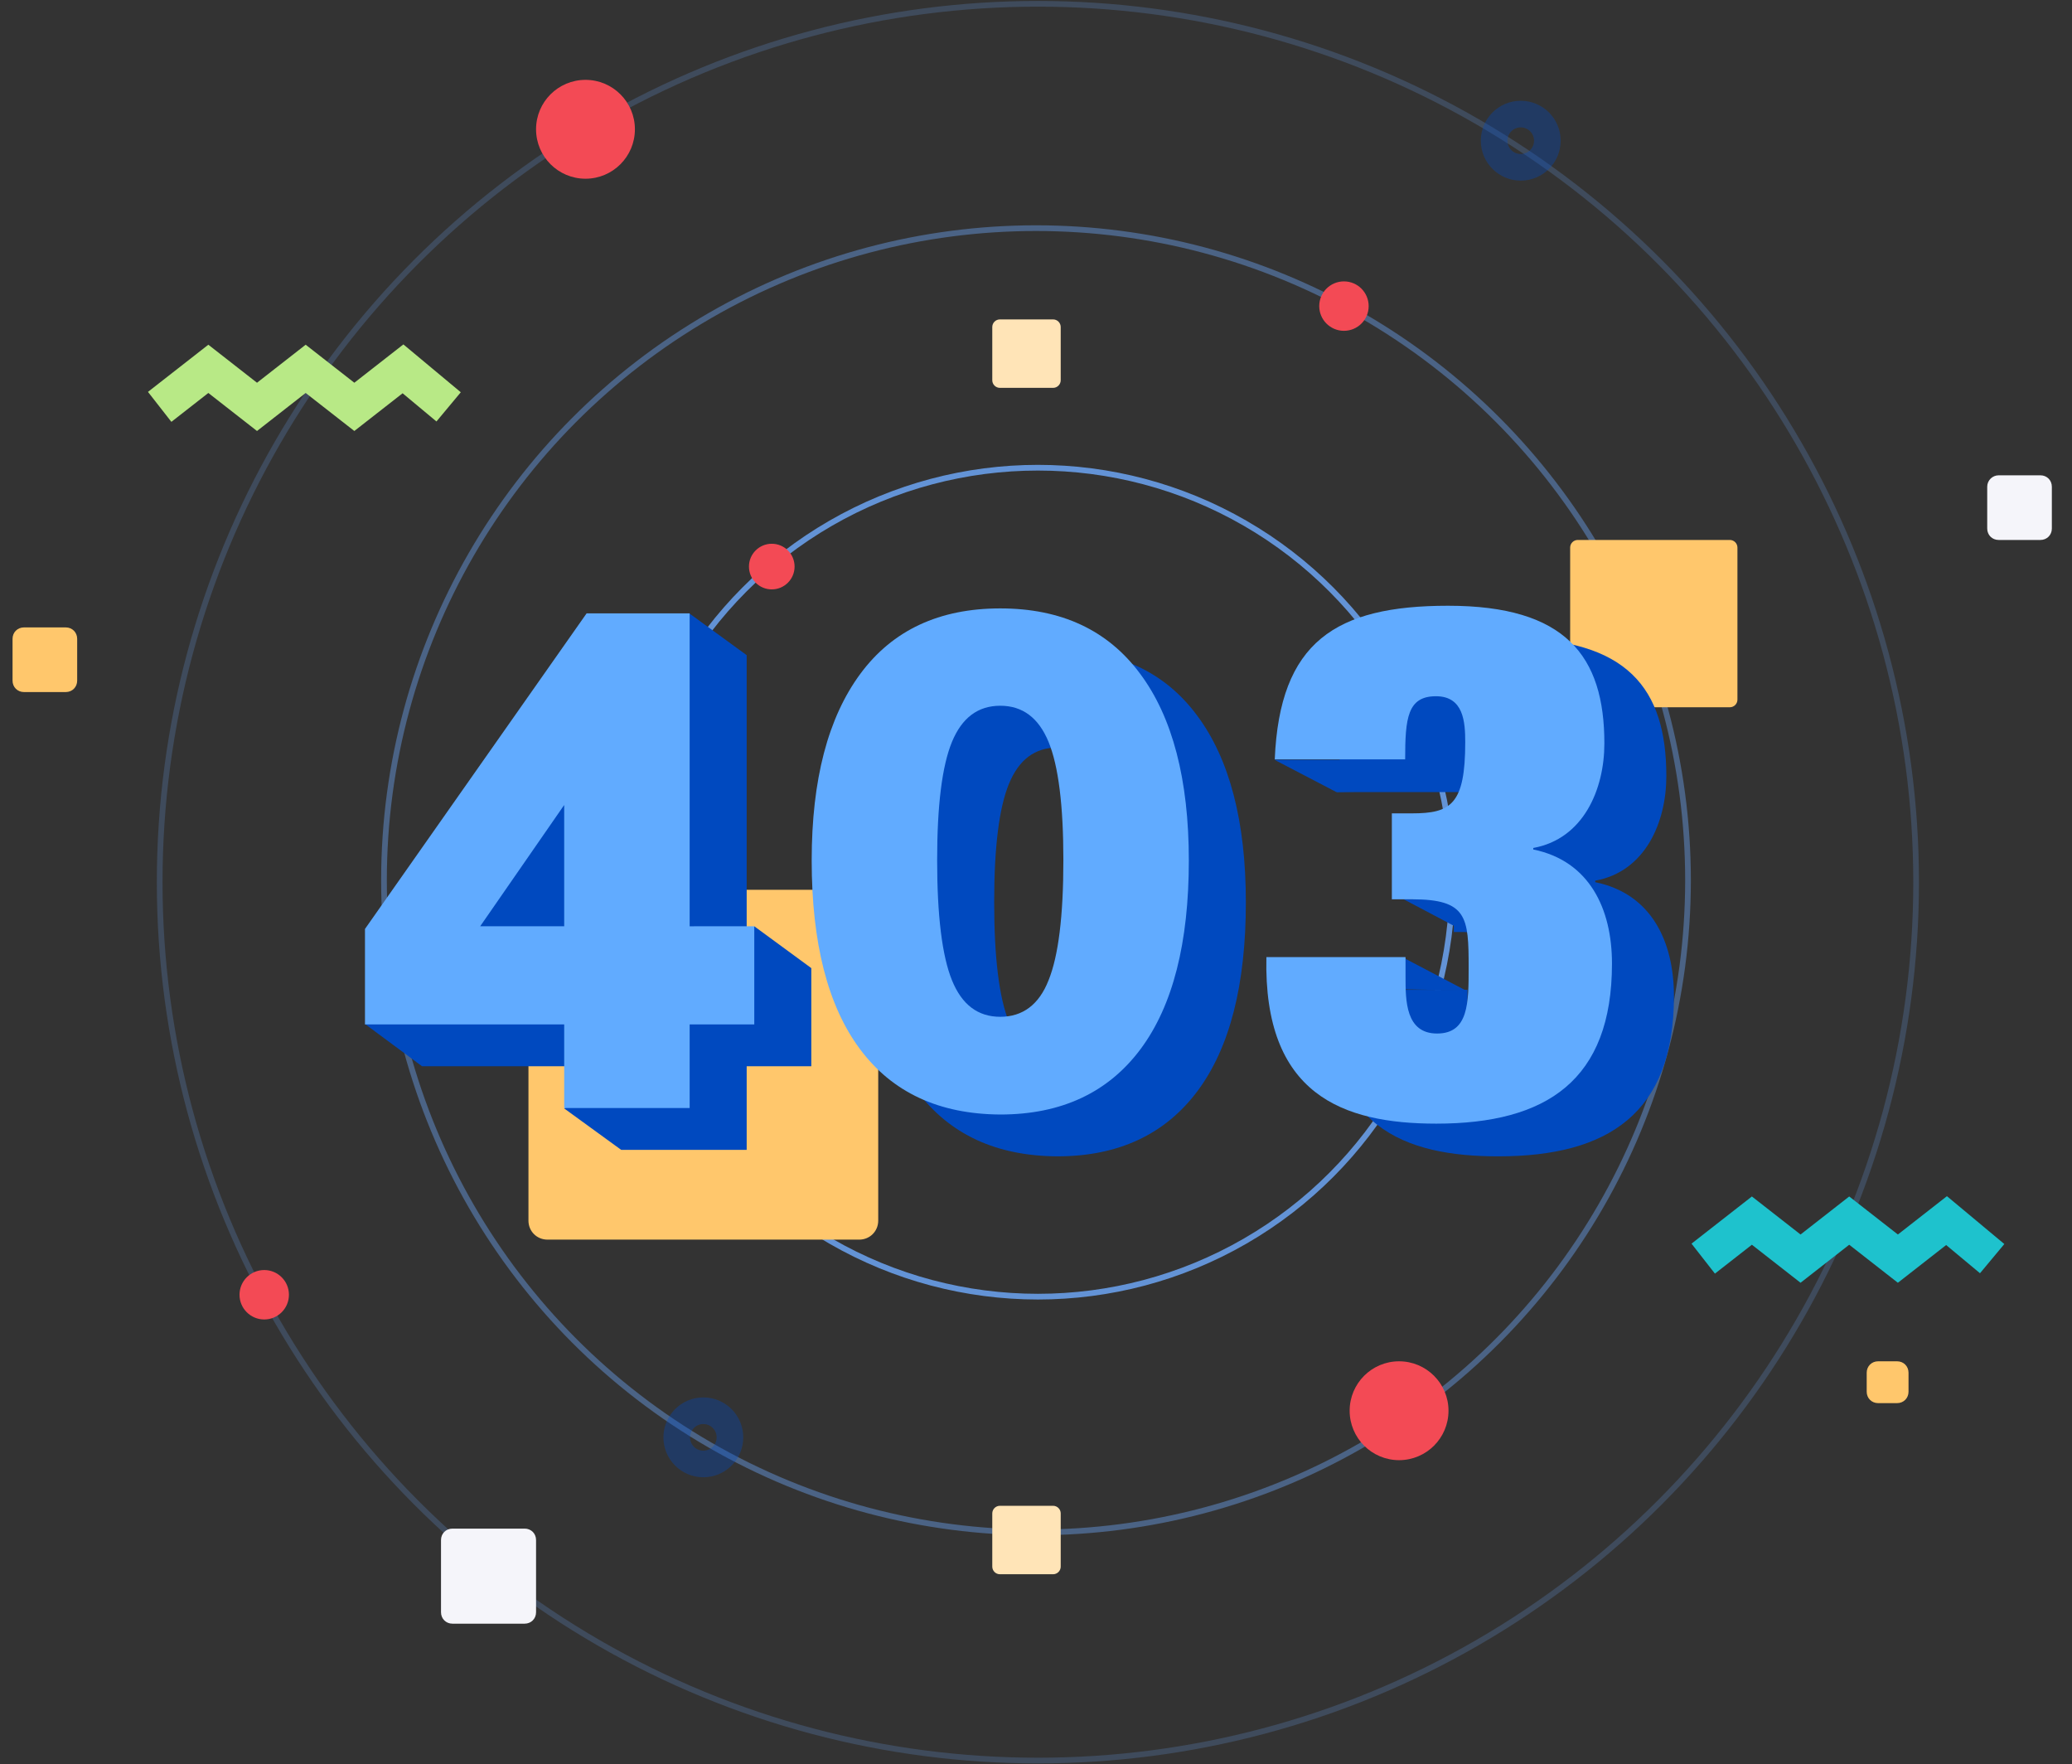 <?xml version="1.0" encoding="utf-8"?>
<!-- Generator: Adobe Illustrator 23.0.2, SVG Export Plug-In . SVG Version: 6.00 Build 0)  -->
<svg version="1.1" id="Layer_1" xmlns="http://www.w3.org/2000/svg" xmlns:xlink="http://www.w3.org/1999/xlink" x="0px" y="0px"
	 viewBox="0 0 545 464" style="enable-background:new 0 0 545 464;" xml:space="preserve">
<rect x="0" y="0" width="545" height="464" fill="#333333" stroke="none"/>
<style type="text/css">
	.st0{opacity:0.8;fill:none;stroke:#6FABFF;stroke-width:1.5;enable-background:new    ;}
	.st1{opacity:0.4;fill:none;stroke:#6FABFF;stroke-width:1.5;enable-background:new    ;}
	.st2{opacity:0.2;fill:none;stroke:#6FABFF;stroke-width:1.5;enable-background:new    ;}
	.st3{fill-rule:evenodd;clip-rule:evenodd;fill:#FFC76C;}
	.st4{fill-rule:evenodd;clip-rule:evenodd;fill:#F5F5FA;}
	.st5{fill-rule:evenodd;clip-rule:evenodd;fill:#FFE4B7;}
	.st6{fill:#0049BF;}
	.st7{fill:#61ABFF;}
	.st8{fill-rule:evenodd;clip-rule:evenodd;fill:#F34A55;}
	.st9{fill:none;stroke:#1EC2CD;stroke-width:10;}
	.st10{fill:none;stroke:#B8E986;stroke-width:10;}
	.st11{fill:none;stroke:#0049BF;stroke-width:7;stroke-opacity:0.347;}
</style>
<title>Group 2</title>
<desc>Created with Sketch.</desc>
<g>
	<g id="Group-5" transform="translate(42, 0)">
		<circle id="Oval-6" class="st0" cx="231" cy="232" r="109"/>
		<circle id="Oval-6-Copy" class="st1" cx="230.5" cy="231.5" r="171.5"/>
		<circle class="st2" cx="231" cy="232" r="231"/>
	</g>
	<path id="Rectangle-33" class="st3" d="M144,234h82c2.8,0,5,2.2,5,5v82c0,2.8-2.2,5-5,5h-82c-2.8,0-5-2.2-5-5v-82
		C139,236.2,141.2,234,144,234z"/>
	<path class="st4" d="M119,402h19c1.7,0,3,1.3,3,3v19c0,1.7-1.3,3-3,3h-19c-1.7,0-3-1.3-3-3v-19C116,403.3,117.3,402,119,402z"/>
	<path id="Rectangle-33-Copy-3" class="st4" d="M525.7,125h11c1.7,0,3,1.3,3,3v11c0,1.7-1.3,3-3,3h-11c-1.7,0-3-1.3-3-3v-11
		C522.7,126.3,524.1,125,525.7,125z"/>
	<path id="Rectangle-33-Copy-5" class="st3" d="M6.3,165h11c1.7,0,3,1.3,3,3v11c0,1.7-1.3,3-3,3h-11c-1.7,0-3-1.3-3-3v-11
		C3.3,166.3,4.6,165,6.3,165z"/>
	<path class="st3" d="M494,358h5c1.7,0,3,1.3,3,3v5c0,1.7-1.3,3-3,3h-5c-1.7,0-3-1.3-3-3v-5C491,359.3,492.3,358,494,358z"/>
	<path class="st3" d="M415,142h40c1.1,0,2,0.9,2,2v40c0,1.1-0.9,2-2,2h-40c-1.1,0-2-0.9-2-2v-40C413,142.9,413.9,142,415,142z"/>
	<path id="Rectangle-33-Copy" class="st5" d="M263,84h14c1.1,0,2,0.9,2,2v14c0,1.1-0.9,2-2,2h-14c-1.1,0-2-0.9-2-2V86
		C261,84.9,261.9,84,263,84z"/>
	<path id="Rectangle-33-Copy-2" class="st5" d="M263,396h14c1.1,0,2,0.9,2,2v14c0,1.1-0.9,2-2,2h-14c-1.1,0-2-0.9-2-2v-14
		C261,396.9,261.9,396,263,396z"/>
	<polygon class="st6" points="213.4,254.6 213.4,280.4 196.4,280.4 196.4,302.4 163.4,302.4 148.4,291.5 163.4,280.4 111,280.4 
		96,269.3 111,255.3 169.3,172.3 181.3,161.3 196.4,172.3 196.4,254.6 198.4,243.6 	"/>
	<polygon class="st6" points="141.3,254.6 163.4,254.6 163.4,222.7 	"/>
	<path class="st6" d="M241.2,286.9c-8.5-11.4-12.7-28-12.7-49.6c0-21.3,4.3-37.6,12.8-49.1c8.5-11.4,20.8-17.2,36.8-17.2
		s28.3,5.7,36.8,17.2c8.5,11.4,12.8,27.8,12.8,49.1c0,21.6-4.2,38.2-12.7,49.6c-8.5,11.4-20.8,17.2-36.9,17.2
		C262,304,249.7,298.3,241.2,286.9z M290.8,268.8c2.6-6.4,3.9-16.9,3.9-31.6c0-14.4-1.3-24.8-3.9-31.1c-2.6-6.3-6.8-9.5-12.7-9.5
		c-5.9,0-10.1,3.2-12.7,9.5c-2.6,6.3-3.9,16.7-3.9,31.1c0,14.6,1.3,25.2,3.9,31.6c2.6,6.4,6.8,9.6,12.7,9.6
		C284,278.4,288.3,275.2,290.8,268.8z"/>
	<path class="st7" d="M198.4,243.6v25.8h-17v22h-33v-22H96v-25.1l58.3-83h27.1v82.3H198.4z M126.3,243.6h22.1v-31.9L126.3,243.6z"/>
	<path class="st7" d="M226.2,275.9c-8.5-11.4-12.7-28-12.7-49.6c0-21.3,4.3-37.6,12.8-49.1s20.8-17.2,36.8-17.2s28.3,5.7,36.8,17.2
		c8.5,11.4,12.8,27.8,12.8,49.1c0,21.6-4.2,38.2-12.7,49.6c-8.5,11.4-20.8,17.2-36.9,17.2C247,293,234.7,287.3,226.2,275.9z
		 M275.8,257.8c2.6-6.4,3.9-16.9,3.9-31.6c0-14.4-1.3-24.8-3.9-31.1c-2.6-6.3-6.8-9.5-12.7-9.5c-5.9,0-10.1,3.2-12.7,9.5
		s-3.9,16.7-3.9,31.1c0,14.6,1.3,25.2,3.9,31.6s6.8,9.6,12.7,9.6C269,267.4,273.3,264.2,275.8,257.8z"/>
	<circle id="Oval-25-Copy" class="st8" cx="368" cy="371" r="13"/>
	<circle id="Oval-25" class="st8" cx="154" cy="34" r="13"/>
	<circle class="st8" cx="203" cy="149" r="6"/>
	<circle class="st8" cx="353.5" cy="80.5" r="6.5"/>
	<circle class="st8" cx="69.5" cy="340.5" r="6.5"/>
	<polyline id="Path-2" class="st9" points="448,331 460.8,321 473.6,331 486.4,321 499.2,331 512,321 524,331 	"/>
	<polyline id="Path-2-Copy" class="st10" points="42,107 54.8,97 67.6,107 80.4,97 93.2,107 106,97 118,107 	"/>
	<circle id="Oval" class="st11" cx="400" cy="37" r="7"/>
	<circle class="st11" cx="185" cy="378" r="7"/>
	<g>
		<path class="st6" d="M386,265.5c0,6.2,0,14.9,8.3,14.9s8.3-8.1,8.3-17.4c0-13.2-0.4-17.9-14.9-17.9h-5.3v-22.6h5.3
			c10.2,0,14-2.3,14-18.7c0-5.3-0.4-12.1-7.7-12.1c-7.5,0-8.1,5.8-8.1,16.6h-34.3c1.3-30.9,16-40.4,45.6-40.4
			c30.9,0,41.1,13.2,41.1,36.2c0,12.1-5.5,25.1-18.7,27.5v0.4c14.7,3,20.7,15.5,20.7,30c0,30.7-17.2,42.1-46.2,42.1
			c-24.7,0-45.5-7.7-44.7-43.8H386V265.5z"/>
	</g>
	<polygon class="st6" points="351.5,208.3 335.2,199.8 369.5,199.8 377.9,207.7 	"/>
	<polygon class="st6" points="385.5,245.1 369.2,236.5 403.5,236.5 412,244.5 	"/>
	<polygon class="st6" points="385.6,260.5 369.4,252 347.5,252 355.9,259.9 	"/>
	<g>
		<path class="st7" d="M369.7,256.9c0,6.2,0,14.9,8.3,14.9s8.3-8.1,8.3-17.4c0-13.2-0.4-17.9-14.9-17.9h-5.3v-22.6h5.3
			c10.2,0,14-2.3,14-18.7c0-5.3-0.4-12.1-7.7-12.1c-7.5,0-8.1,5.8-8.1,16.6h-34.3c1.3-30.9,16-40.4,45.6-40.4
			c30.9,0,41.1,13.2,41.1,36.2c0,12.1-5.5,25.1-18.7,27.5v0.4c14.7,3,20.7,15.5,20.7,30c0,30.7-17.2,42.1-46.2,42.1
			c-24.7,0-45.5-7.7-44.7-43.8h36.6V256.9z"/>
	</g>
</g>
</svg>
